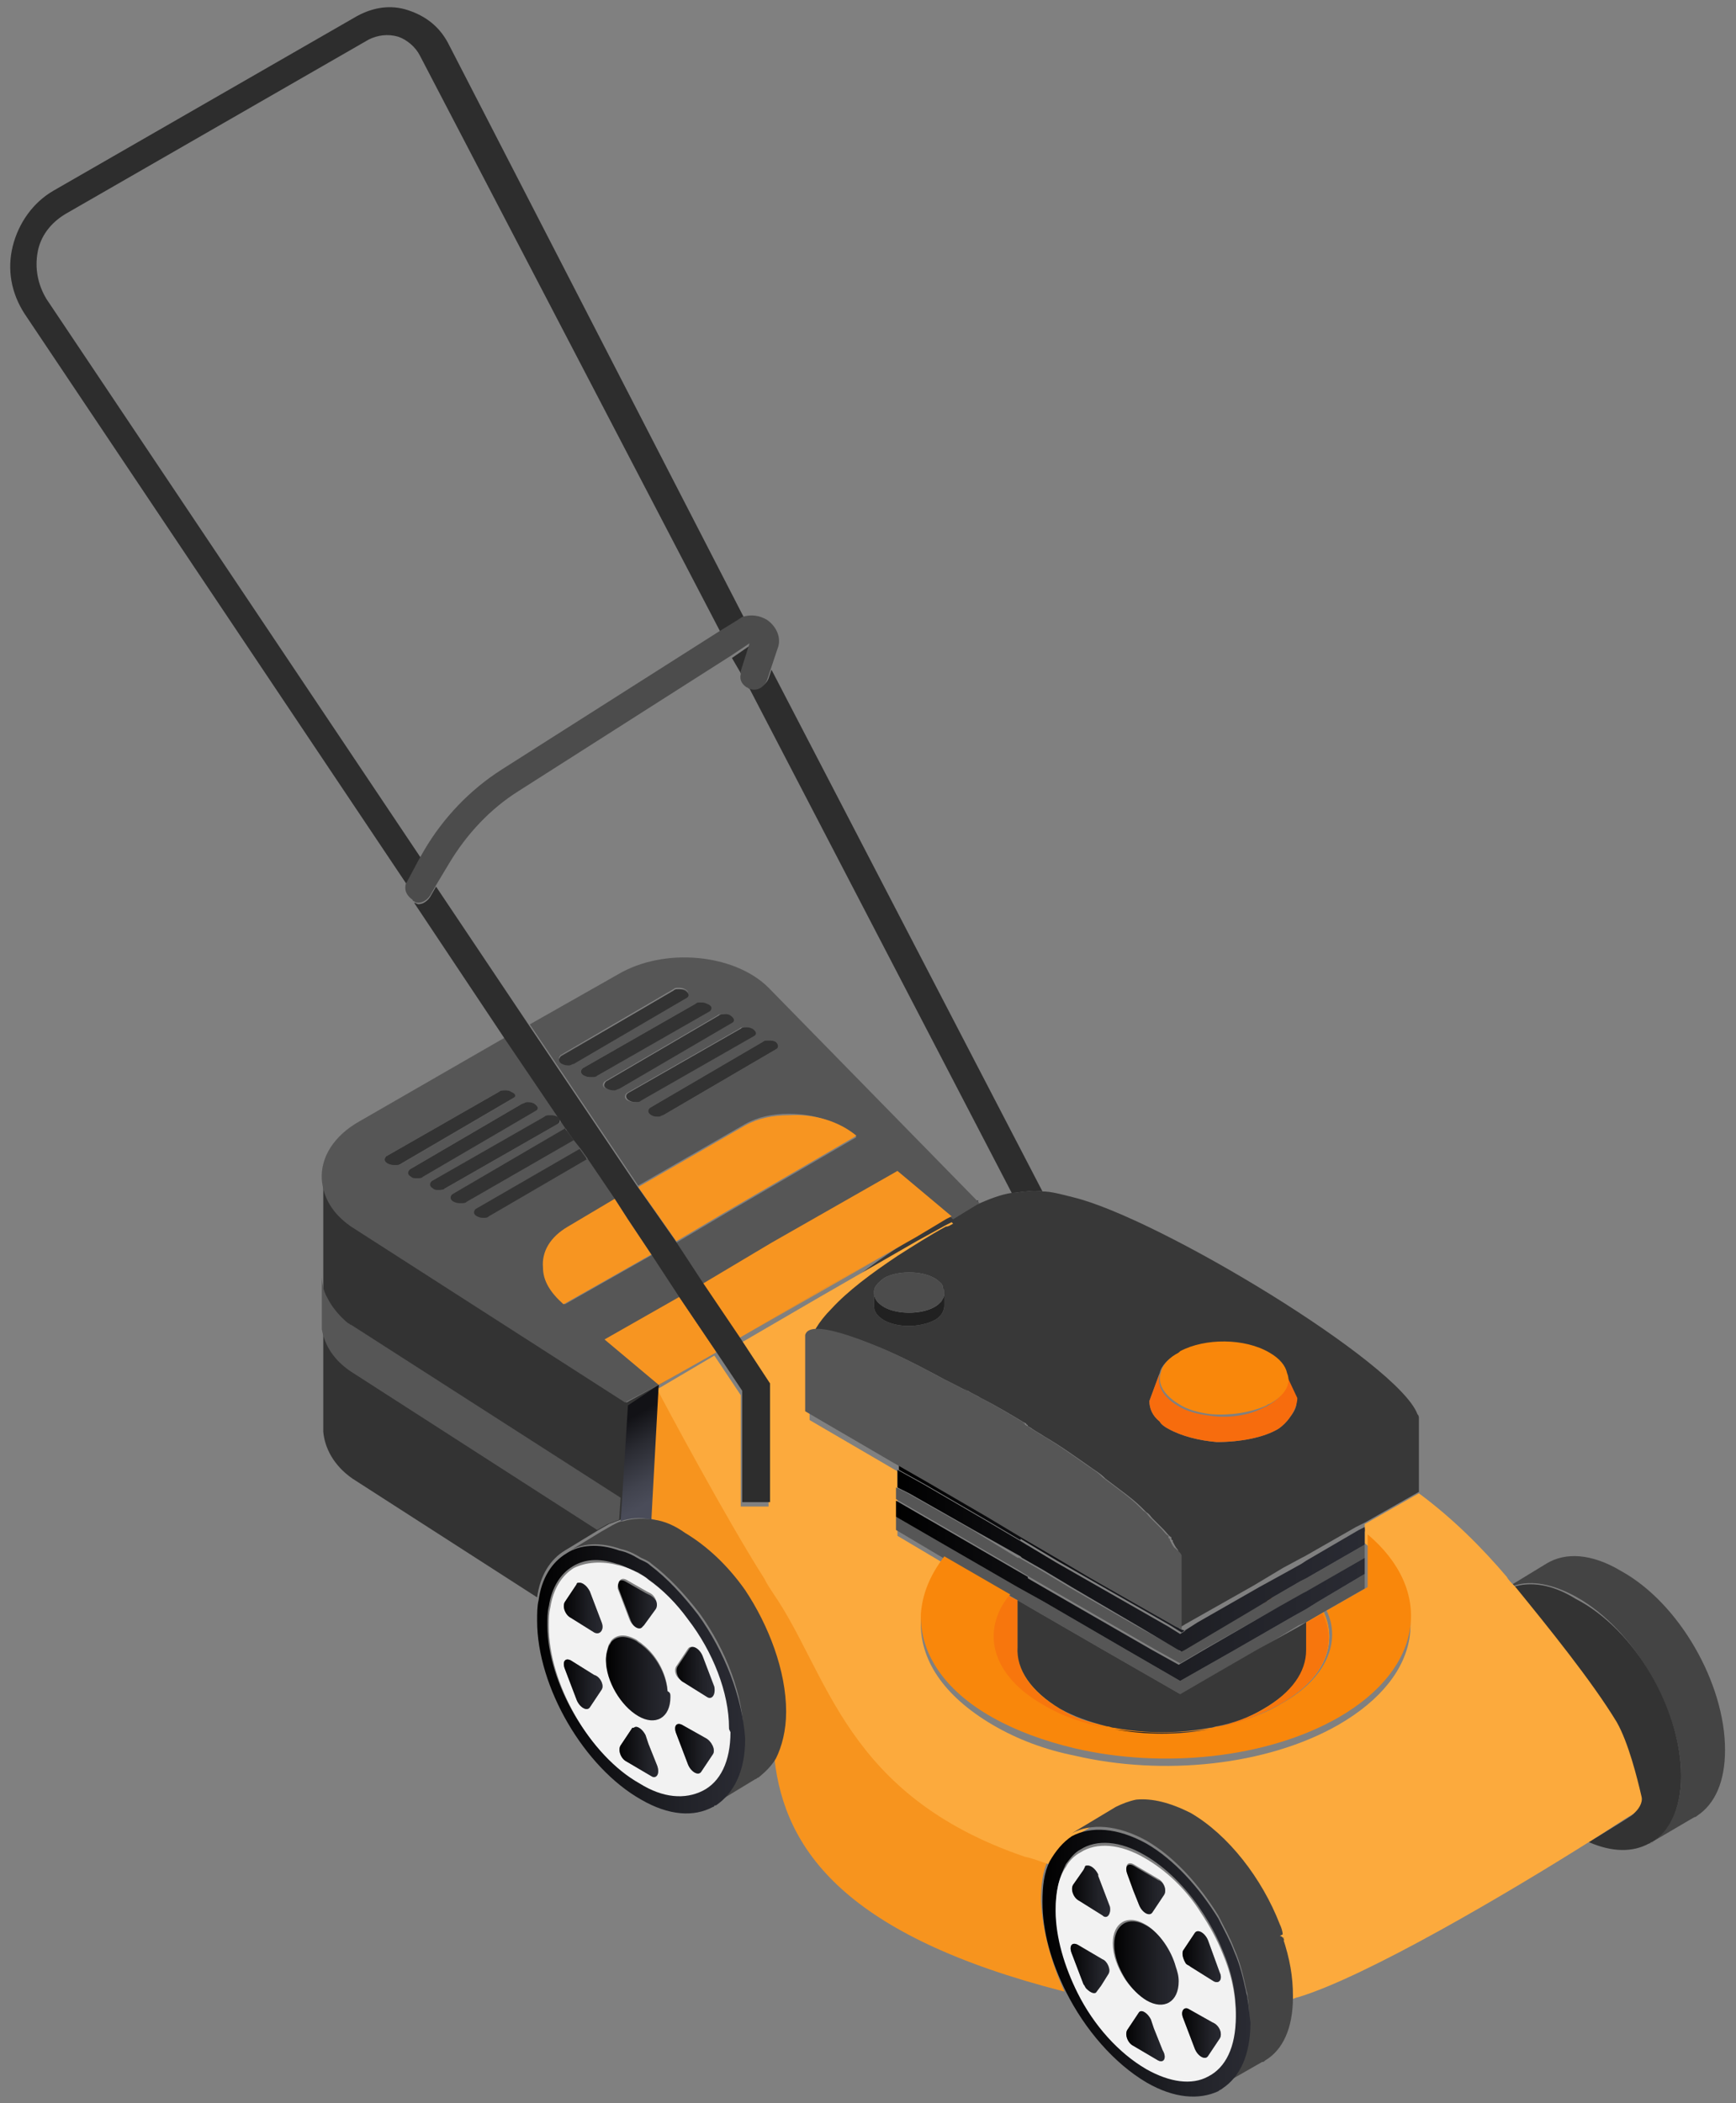 <svg xmlns="http://www.w3.org/2000/svg" width="128" height="155" viewBox="0 0 128 155">
  <rect x="0" y="0" width="128" height="155" fill="#808080" stroke="none"/>
  <defs>
    <linearGradient id="lawnmower-a" x1="49.086%" x2="55.059%" y1="51.005%" y2="57.115%">
      <stop offset="0%" stop-color="#121216"/>
      <stop offset="34.6%" stop-color="#2A2B32"/>
      <stop offset="76.02%" stop-color="#41434E"/>
      <stop offset="100%" stop-color="#4A4C59"/>
    </linearGradient>
    <linearGradient id="lawnmower-b" x1="2.826%" x2="99.871%" y1="47.776%" y2="47.776%">
      <stop offset="0%"/>
      <stop offset="19.27%" stop-color="#0A0A0C"/>
      <stop offset="70.4%" stop-color="#212228"/>
      <stop offset="100%" stop-color="#2A2B33"/>
    </linearGradient>
    <linearGradient id="lawnmower-c" x1="-.607%" x2="99.99%" y1="50.28%" y2="50.28%">
      <stop offset="0%"/>
      <stop offset="19.27%" stop-color="#0A0A0C"/>
      <stop offset="70.4%" stop-color="#212228"/>
      <stop offset="100%" stop-color="#2A2B33"/>
    </linearGradient>
    <linearGradient id="lawnmower-d" x1=".022%" x2="99.99%" y1="49.65%" y2="49.65%">
      <stop offset="0%"/>
      <stop offset="19.27%" stop-color="#0A0A0C"/>
      <stop offset="70.4%" stop-color="#212228"/>
      <stop offset="100%" stop-color="#2A2B33"/>
    </linearGradient>
    <linearGradient id="lawnmower-e" x1="-.161%" x2="99.345%" y1="49.579%" y2="49.579%">
      <stop offset="0%"/>
      <stop offset="19.27%" stop-color="#0A0A0C"/>
      <stop offset="70.4%" stop-color="#212228"/>
      <stop offset="100%" stop-color="#2A2B33"/>
    </linearGradient>
    <linearGradient id="lawnmower-f" x1="-1.432%" x2="99.02%" y1="48.843%" y2="48.843%">
      <stop offset="0%"/>
      <stop offset="19.27%" stop-color="#0A0A0C"/>
      <stop offset="70.4%" stop-color="#212228"/>
      <stop offset="100%" stop-color="#2A2B33"/>
    </linearGradient>
    <linearGradient id="lawnmower-g" x1="-.257%" x2="99.806%" y1="47.409%" y2="47.409%">
      <stop offset="0%"/>
      <stop offset="19.27%" stop-color="#0A0A0C"/>
      <stop offset="70.4%" stop-color="#212228"/>
      <stop offset="100%" stop-color="#2A2B33"/>
    </linearGradient>
    <linearGradient id="lawnmower-h" x1="-4.27%" x2="97.509%" y1="51.662%" y2="51.662%">
      <stop offset="0%"/>
      <stop offset="19.27%" stop-color="#0A0A0C"/>
      <stop offset="70.4%" stop-color="#212228"/>
      <stop offset="100%" stop-color="#2A2B33"/>
    </linearGradient>
    <linearGradient id="lawnmower-i" x1="-.414%" x2="99.627%" y1="48.215%" y2="48.215%">
      <stop offset="0%"/>
      <stop offset="19.27%" stop-color="#0A0A0C"/>
      <stop offset="70.4%" stop-color="#212228"/>
      <stop offset="100%" stop-color="#2A2B33"/>
    </linearGradient>
    <linearGradient id="lawnmower-j" x1="-.261%" x2="101.1%" y1="49.509%" y2="49.509%">
      <stop offset="0%"/>
      <stop offset="19.27%" stop-color="#0A0A0C"/>
      <stop offset="70.4%" stop-color="#212228"/>
      <stop offset="100%" stop-color="#2A2B33"/>
    </linearGradient>
    <linearGradient id="lawnmower-k" x1="-.183%" x2="99.881%" y1="47.983%" y2="47.983%">
      <stop offset="0%"/>
      <stop offset="19.27%" stop-color="#0A0A0C"/>
      <stop offset="70.4%" stop-color="#212228"/>
      <stop offset="100%" stop-color="#2A2B33"/>
    </linearGradient>
    <linearGradient id="lawnmower-l" x1="-1.107%" x2="99.81%" y1="49.673%" y2="49.673%">
      <stop offset="0%"/>
      <stop offset="19.27%" stop-color="#0A0A0C"/>
      <stop offset="70.4%" stop-color="#212228"/>
      <stop offset="100%" stop-color="#2A2B33"/>
    </linearGradient>
    <linearGradient id="lawnmower-m" x1=".105%" x2="140.555%" y1="48.32%" y2="48.32%">
      <stop offset="0%" stop-color="#121216"/>
      <stop offset="34.6%" stop-color="#2A2B32"/>
      <stop offset="76.02%" stop-color="#41434E"/>
      <stop offset="100%" stop-color="#4A4C59"/>
    </linearGradient>
    <linearGradient id="lawnmower-n" x1="-.582%" x2="142.726%" y1="49.755%" y2="49.755%">
      <stop offset="0%" stop-color="#121216"/>
      <stop offset="34.6%" stop-color="#2A2B32"/>
      <stop offset="76.02%" stop-color="#41434E"/>
      <stop offset="100%" stop-color="#4A4C59"/>
    </linearGradient>
    <linearGradient id="lawnmower-o" x1="18.7%" x2="109.17%" y1="49.19%" y2="49.19%">
      <stop offset="0%" stop-color="#121216"/>
      <stop offset="34.6%" stop-color="#2A2B32"/>
      <stop offset="76.02%" stop-color="#41434E"/>
      <stop offset="100%" stop-color="#4A4C59"/>
    </linearGradient>
    <linearGradient id="lawnmower-p" x1="51.7%" x2="53.09%" y1="53.94%" y2="53.94%">
      <stop offset="0%" stop-color="#121216"/>
      <stop offset="34.6%" stop-color="#2A2B32"/>
      <stop offset="76.02%" stop-color="#41434E"/>
      <stop offset="100%" stop-color="#4A4C59"/>
    </linearGradient>
    <linearGradient id="lawnmower-q" x1="51.12%" x2="53.98%" y1="51.6%" y2="56.55%">
      <stop offset="0%" stop-color="#121216"/>
      <stop offset="34.6%" stop-color="#2A2B32"/>
      <stop offset="76.02%" stop-color="#41434E"/>
      <stop offset="100%" stop-color="#4A4C59"/>
    </linearGradient>
    <linearGradient id="lawnmower-r" x1="26.544%" x2="74.518%" y1="26.273%" y2="74.381%">
      <stop offset="0%" stop-color="#121216"/>
      <stop offset="34.6%" stop-color="#2A2B32"/>
      <stop offset="76.02%" stop-color="#41434E"/>
      <stop offset="100%" stop-color="#4A4C59"/>
    </linearGradient>
    <linearGradient id="lawnmower-s" x1="-.292%" x2="99.99%" y1="49.853%" y2="49.853%">
      <stop offset="0%"/>
      <stop offset="19.27%" stop-color="#0A0A0C"/>
      <stop offset="70.4%" stop-color="#212228"/>
      <stop offset="100%" stop-color="#2A2B33"/>
    </linearGradient>
    <linearGradient id="lawnmower-t" x1="49.12%" x2="50.89%" y1="47.43%" y2="50.5%">
      <stop offset="0%" stop-color="#121216"/>
      <stop offset="34.6%" stop-color="#2A2B32"/>
      <stop offset="76.02%" stop-color="#41434E"/>
      <stop offset="100%" stop-color="#4A4C59"/>
    </linearGradient>
    <linearGradient id="lawnmower-u" x1="49.12%" x2="50.89%" y1="47.43%" y2="50.5%">
      <stop offset="0%"/>
      <stop offset="19.27%" stop-color="#0A0A0C"/>
      <stop offset="70.4%" stop-color="#212228"/>
      <stop offset="100%" stop-color="#2A2B33"/>
    </linearGradient>
    <linearGradient id="lawnmower-v" x1="45.298%" x2="56.24%" y1="21.235%" y2="89.029%">
      <stop offset="0%" stop-color="#121216"/>
      <stop offset="34.6%" stop-color="#2A2B32"/>
      <stop offset="76.02%" stop-color="#41434E"/>
      <stop offset="100%" stop-color="#4A4C59"/>
    </linearGradient>
    <linearGradient id="lawnmower-w" x1="-1.007%" x2="98.568%" y1="49.362%" y2="49.362%">
      <stop offset="0%"/>
      <stop offset="19.27%" stop-color="#0A0A0C"/>
      <stop offset="70.4%" stop-color="#212228"/>
      <stop offset="100%" stop-color="#2A2B33"/>
    </linearGradient>
    <linearGradient id="lawnmower-x" x1=".384%" x2="100.836%" y1="49.095%" y2="49.095%">
      <stop offset="0%"/>
      <stop offset="19.27%" stop-color="#0A0A0C"/>
      <stop offset="70.4%" stop-color="#212228"/>
      <stop offset="100%" stop-color="#2A2B33"/>
    </linearGradient>
    <linearGradient id="lawnmower-y" x1="-.804%" x2="99.078%" y1="49.708%" y2="49.708%">
      <stop offset="0%"/>
      <stop offset="19.27%" stop-color="#0A0A0C"/>
      <stop offset="70.4%" stop-color="#212228"/>
      <stop offset="100%" stop-color="#2A2B33"/>
    </linearGradient>
    <linearGradient id="lawnmower-z" x1="-.804%" x2="99.078%" y1="48.373%" y2="48.373%">
      <stop offset="0%"/>
      <stop offset="19.27%" stop-color="#0A0A0C"/>
      <stop offset="70.4%" stop-color="#212228"/>
      <stop offset="100%" stop-color="#2A2B33"/>
    </linearGradient>
    <linearGradient id="lawnmower-A" x1="-.853%" x2="99.786%" y1="49.742%" y2="49.742%">
      <stop offset="0%"/>
      <stop offset="19.27%" stop-color="#0A0A0C"/>
      <stop offset="70.4%" stop-color="#212228"/>
      <stop offset="100%" stop-color="#2A2B33"/>
    </linearGradient>
    <linearGradient id="lawnmower-B" x1="-.259%" x2="99.774%" y1="48.335%" y2="48.335%">
      <stop offset="0%"/>
      <stop offset="19.27%" stop-color="#0A0A0C"/>
      <stop offset="70.4%" stop-color="#212228"/>
      <stop offset="100%" stop-color="#2A2B33"/>
    </linearGradient>
    <linearGradient id="lawnmower-C" x1="-4.112%" x2="97.617%" y1="49.914%" y2="49.914%">
      <stop offset="0%"/>
      <stop offset="19.27%" stop-color="#0A0A0C"/>
      <stop offset="70.4%" stop-color="#212228"/>
      <stop offset="100%" stop-color="#2A2B33"/>
    </linearGradient>
  </defs>
  <g fill="none" transform="translate(.4)">
    <path fill="url(#lawnmower-a)" d="M71.712,88.452 L71.712,88.776 C71.064,88.992 70.524,89.316 69.876,89.64 C69.66,89.748 69.552,89.856 69.336,89.856 L69.336,89.748 L69.768,89.532 L71.712,88.452 L71.712,88.452 Z"/>
    <polygon fill="#333" points="52.38 99.576 48.168 102.06 44.172 98.712 49.68 95.58"/>
    <path fill="#333" d="M48.168,102.06 L47.628,111.888 C46.764,111.672 46.008,111.78 45.36,111.996 C45.036,112.104 44.82,112.212 44.496,112.32 L43.74,112.752 L41.256,114.264 C40.176,114.912 39.42,116.1 39.204,117.72 L25.596,108.972 C24.192,108 23.544,106.704 23.436,105.516 L23.436,86.94 C23.544,88.236 24.192,89.424 25.596,90.396 L45.792,103.356 L48.168,102.06 L48.168,102.06 Z"/>
    <path fill="#444" d="M121.284,135.864 C121.392,135.864 121.392,135.756 121.5,135.756 L121.284,135.864 Z M126.792,128.952 C126.792,131.328 126.036,132.948 124.74,133.812 C124.632,133.92 124.524,133.92 124.524,133.92 L121.392,135.756 C122.688,134.892 123.552,133.272 123.552,130.896 C123.552,126.036 120.096,120.096 115.884,117.72 C114.156,116.748 112.536,116.424 111.24,116.856 L111.132,116.748 L113.616,115.236 C115.02,114.372 116.964,114.48 119.124,115.776 C123.444,118.152 126.792,124.092 126.792,128.952 L126.792,128.952 Z"/>
    <path fill="#333" d="M123.552,130.896 C123.552,133.272 122.688,135 121.392,135.756 C121.284,135.756 121.284,135.864 121.176,135.864 C119.988,136.512 118.476,136.512 116.748,135.756 C118.152,134.892 119.232,134.244 119.88,133.812 C120.312,133.488 120.528,132.948 120.42,132.408 C120.096,131.004 119.448,128.412 118.584,126.9 C116.748,123.876 113.508,119.772 111.132,116.964 C112.428,116.532 114.048,116.748 115.776,117.828 C120.204,120.096 123.552,126.036 123.552,130.896 L123.552,130.896 Z"/>
    <path fill="#383838" d="M104.112,104.22 C102.708,100.44 84.996,89.748 78.732,88.236 C77.868,88.02 77.112,87.804 76.464,87.804 C75.816,87.696 75.276,87.804 75.276,87.804 C74.952,87.804 74.628,87.912 74.196,87.912 C73.44,88.02 72.576,88.344 71.604,88.776 C70.956,88.992 70.416,89.316 69.768,89.64 C69.552,89.748 69.444,89.856 69.228,89.856 C68.04,90.504 66.852,91.26 65.664,92.016 C63.72,93.312 61.992,94.608 60.804,95.904 C59.832,96.876 59.292,97.848 59.184,98.496 C59.4,97.632 61.344,98.064 64.044,99.144 C65.448,99.684 66.96,100.44 68.58,101.304 C69.336,101.736 70.092,102.06 70.848,102.492 L70.956,102.492 C71.28,102.708 71.604,102.816 71.928,103.032 C73.008,103.572 74.088,104.22 75.168,104.868 C75.168,104.868 75.276,104.868 75.276,104.976 C75.276,104.976 75.384,104.976 75.384,105.084 C75.492,105.192 75.6,105.192 75.708,105.3 C76.032,105.516 76.248,105.624 76.572,105.84 C77.868,106.596 79.056,107.46 80.136,108.216 C80.46,108.432 80.784,108.648 81,108.864 L81.108,108.972 C82.08,109.728 83.052,110.376 83.808,111.132 L84.132,111.456 C84.348,111.564 84.456,111.78 84.564,111.888 L85.428,112.752 C85.644,112.968 85.752,113.184 85.968,113.292 L85.968,113.4 C85.968,113.4 85.968,113.508 86.076,113.508 L86.076,113.616 C86.184,113.832 86.292,114.048 86.4,114.156 C86.508,114.264 86.508,114.48 86.508,114.588 L86.508,119.988 L87.048,119.664 L92.016,116.856 L94.176,115.56 L95.58,114.804 L95.796,114.696 L99.576,112.536 L100.224,112.212 L104.22,109.944 L104.22,104.544 C104.22,104.436 104.22,104.328 104.112,104.22 L104.112,104.22 Z M69.228,95.364 L69.228,96.228 C69.228,96.444 69.12,96.768 68.904,96.984 C68.796,97.092 68.688,97.2 68.472,97.308 C67.392,97.848 65.772,97.848 64.8,97.308 C64.26,96.984 64.044,96.66 64.044,96.228 L64.044,95.148 C64.044,94.824 64.368,94.5 64.8,94.176 C65.772,93.636 67.5,93.636 68.472,94.176 C68.688,94.284 68.904,94.5 69.012,94.608 C69.12,94.716 69.12,94.824 69.12,94.932 C69.228,95.04 69.228,95.256 69.228,95.364 L69.228,95.364 Z M94.716,104.436 C94.5,104.76 94.176,105.084 93.852,105.3 C92.772,105.948 91.044,106.272 89.316,106.272 C88.02,106.164 86.724,105.84 85.752,105.3 C85.536,105.192 85.212,104.976 85.104,104.76 C84.564,104.328 84.348,103.788 84.348,103.248 L85.104,101.196 C85.212,100.656 85.752,100.116 86.4,99.792 L86.508,99.684 C88.344,98.712 91.26,98.712 93.096,99.792 C93.852,100.224 94.284,100.764 94.392,101.304 L95.148,103.248 C95.256,103.464 95.148,103.896 94.716,104.436 L94.716,104.436 Z"/>
    <path fill="#F7941E" d="M78.084,146.772 C61.992,142.668 57.456,136.404 56.7,129.6 C57.24,128.736 57.456,127.548 57.456,126.144 C57.456,123.12 56.16,119.772 54.216,117.072 C53.028,115.344 51.408,113.832 49.788,112.86 C49.032,112.428 48.168,112.104 47.52,111.888 L48.06,102.06 C48.492,102.924 53.244,111.78 55.944,115.992 C56.16,116.424 56.484,116.748 56.592,117.072 C60.696,123.012 61.884,131.976 75.168,136.512 C75.6,136.728 76.248,136.836 76.896,137.052 C76.464,137.916 76.356,138.888 76.356,140.076 C76.464,142.344 77.112,144.612 78.084,146.772 L78.084,146.772 Z"/>
    <path fill="url(#lawnmower-b)" d="M48.06,118.692 L47.196,119.88 L47.088,119.988 C46.872,120.312 46.332,119.988 46.116,119.448 L45.252,117.18 C45.036,116.64 45.252,116.316 45.684,116.532 L47.196,117.396 L47.412,117.504 C47.952,117.72 48.276,118.368 48.06,118.692 L48.06,118.692 Z"/>
    <path fill="#FCAA3D" d="M119.988,133.704 C119.232,134.136 118.152,134.892 116.748,135.756 C110.916,139.428 100.332,145.692 95.256,147.204 C95.148,147.204 95.04,147.312 94.824,147.312 L94.824,147.204 C94.824,145.908 94.608,144.504 94.068,143.1 L94.068,142.992 C93.96,142.776 93.96,142.452 93.852,142.236 C92.556,138.78 90.072,135.648 87.264,134.028 C85.86,133.164 84.456,132.84 83.268,133.056 C82.728,133.164 82.188,133.272 81.756,133.596 L78.516,135.54 C77.868,135.972 77.328,136.62 76.896,137.376 C76.248,137.16 75.708,136.944 75.168,136.836 C61.884,132.3 60.696,123.336 56.592,117.396 C56.376,117.072 56.16,116.748 55.944,116.316 C53.244,112.104 48.492,103.248 48.06,102.384 L52.272,99.9 L54.216,102.816 L54.216,111.024 L56.268,111.024 L56.268,102.276 L54.108,99.036 L60.048,95.58 L67.176,91.476 L69.336,90.288 L69.768,90.072 L69.876,90.18 C69.66,90.288 69.552,90.396 69.336,90.396 C68.148,91.044 66.96,91.8 65.772,92.556 C63.828,93.852 62.1,95.148 60.912,96.444 C59.94,97.416 59.4,98.388 59.292,99.036 L59.292,104.652 L65.772,108.432 L65.772,113.184 L69.228,115.236 C68.148,116.532 67.608,117.936 67.5,119.448 C67.392,122.256 69.12,124.956 72.792,127.116 C74.628,128.196 76.68,128.952 78.84,129.384 C85.32,130.896 92.988,130.14 98.28,127.116 C104.652,123.444 105.3,117.828 100.224,113.724 L100.224,112.32 L104.22,110.052 C106.704,111.888 108.864,114.048 110.7,116.208 C110.808,116.424 111.024,116.64 111.24,116.856 L111.348,116.964 C113.724,119.88 116.964,123.876 118.8,126.9 C119.664,128.412 120.312,131.004 120.636,132.408 C120.744,132.84 120.42,133.38 119.988,133.704 L119.988,133.704 Z"/>
    <path fill="#FCAA3D" d="M94.284,142.992 C94.284,142.992 94.176,142.992 94.068,142.884 L94.284,142.776 C94.176,142.884 94.284,142.884 94.284,142.992 Z M81.756,127.44 C84.024,127.872 86.508,127.872 88.776,127.44 C86.508,127.764 84.024,127.764 81.756,127.44 Z M80.136,116.316 L86.4,119.88 L80.136,116.316 Z M93.42,117.72 C93.204,117.828 92.988,118.044 92.772,118.152 L93.42,117.72 Z M97.2,118.8 L95.904,119.556 L95.904,121.608 C95.904,123.228 94.824,124.74 92.772,125.928 C91.692,126.576 90.504,127.008 89.316,127.224 C91.044,126.9 92.664,126.36 94.068,125.496 C97.2,123.768 98.28,121.176 97.2,118.8 L97.2,118.8 Z M77.76,125.928 C75.6,124.632 74.52,123.012 74.628,121.392 L74.628,117.936 L73.98,117.612 C71.82,120.204 72.684,123.444 76.464,125.604 C77.868,126.36 79.488,127.008 81.216,127.332 C80.028,127.008 78.732,126.576 77.76,125.928 L77.76,125.928 Z"/>
    <polygon fill="url(#lawnmower-c)" points="100.224 112.32 100.224 112.536 99.792 112.752 95.904 115.02 95.58 115.236 94.608 115.776 92.448 116.964 87.912 119.556 86.724 120.312 85.86 119.772 79.812 116.316 77.544 115.02 74.844 113.4 74.844 113.508 72.468 112.104 67.824 109.404 65.88 108.324 65.88 108 68.148 109.296 72.792 111.996 74.952 113.292 75.492 113.616 78.084 115.128 80.46 116.532 86.724 120.096 87.048 120.204 87.156 120.312 87.696 119.988 92.664 117.18 94.824 115.884 96.228 115.128 96.444 115.02 100.224 112.86 100.224 112.32"/>
    <polygon fill="#565656" points="100.224 113.832 100.224 114.804 96.12 117.18 95.904 117.288 94.176 118.26 88.452 121.5 86.616 122.58 84.672 121.5 81.108 119.448 77.544 117.396 75.492 116.208 74.628 115.668 70.524 113.292 65.664 110.484 65.664 109.62 66.528 110.052 71.28 112.752 74.628 114.804 74.736 114.804 76.248 115.668 78.408 116.964 83.484 119.88 86.4 121.5 86.616 121.716 86.832 121.5 92.772 118.152 93.42 117.72 95.472 116.532 95.904 116.316"/>
    <path fill="#565656" d="M86.724,114.696 L86.724,120.096 L86.616,119.988 L86.292,119.88 L80.028,116.316 L77.652,114.912 L75.06,113.4 L74.52,113.076 L72.36,111.78 L67.716,109.08 L65.448,107.784 L58.968,104.004 L58.968,98.604 L58.968,98.496 L58.968,98.388 C59.184,97.524 61.128,97.956 63.828,99.036 C65.232,99.576 66.744,100.332 68.364,101.196 C69.12,101.628 69.876,101.952 70.632,102.384 L70.74,102.384 C71.064,102.6 71.388,102.708 71.712,102.924 C72.792,103.464 73.872,104.112 74.952,104.76 C74.952,104.76 75.06,104.76 75.06,104.868 C75.06,104.868 75.168,104.868 75.168,104.976 C75.276,105.084 75.384,105.084 75.492,105.192 C75.816,105.408 76.032,105.516 76.356,105.732 C77.652,106.488 78.84,107.352 79.92,108.108 C80.244,108.324 80.568,108.54 80.784,108.756 L80.892,108.864 C81.864,109.62 82.836,110.268 83.592,111.024 L83.916,111.348 C84.132,111.456 84.24,111.672 84.348,111.78 L85.212,112.644 C85.428,112.86 85.536,113.076 85.752,113.184 L85.752,113.292 C85.752,113.292 85.752,113.4 85.86,113.4 L85.86,113.508 C85.968,113.724 86.076,113.94 86.184,114.048 C86.724,114.48 86.724,114.588 86.724,114.696 L86.724,114.696 Z"/>
    <path fill="#F9870B" d="M81.756,127.44 C84.024,127.872 86.508,127.872 88.776,127.44 C86.508,127.764 84.024,127.764 81.756,127.44 Z M93.42,117.72 C93.204,117.828 92.988,118.044 92.772,118.152 L93.42,117.72 Z M97.2,118.8 L95.904,119.556 L95.904,121.608 C95.904,123.228 94.824,124.74 92.772,125.928 C91.692,126.576 90.504,127.008 89.316,127.224 C91.044,126.9 92.664,126.36 94.068,125.496 C97.2,123.768 98.28,121.176 97.2,118.8 L97.2,118.8 Z M77.76,125.928 C75.6,124.632 74.52,123.012 74.628,121.392 L74.628,117.936 L73.98,117.612 C71.82,120.204 72.684,123.444 76.464,125.604 C77.868,126.36 79.488,127.008 81.216,127.332 C80.028,127.008 78.732,126.576 77.76,125.928 L77.76,125.928 Z M80.136,116.316 L86.4,119.88 L80.136,116.316 Z"/>
    <polygon fill="#565656" points="100.224 115.992 100.224 117.072 97.2 118.8 95.904 119.556 95.364 119.772 92.34 121.608 86.616 124.848 80.784 121.5 75.924 118.692 74.628 117.936 74.088 117.612 69.12 114.804 65.664 112.752 65.664 111.78 69.768 114.156 74.628 116.964 76.572 118.044 82.512 121.5 86.616 123.876 90.612 121.608 94.932 119.124 95.904 118.584 96.768 118.044"/>
    <polygon fill="url(#lawnmower-d)" points="100.224 114.804 100.224 115.992 96.768 118.044 95.904 118.584 94.932 119.124 90.612 121.608 86.616 123.876 82.512 121.5 76.572 118.044 74.628 116.964 69.768 114.156 65.664 111.78 65.664 110.592 70.524 113.4 74.628 115.776 75.384 116.208 75.384 116.316 77.436 117.504 81 119.556 84.564 121.608 86.508 122.688 88.344 121.608 93.96 118.368 95.688 117.396 95.904 117.288 100.224 114.804"/>
    <path fill="#F9870B" d="M98.28,126.576 C92.988,129.6 85.32,130.356 78.84,128.844 C76.572,128.304 74.52,127.548 72.792,126.576 C69.12,124.524 67.392,121.716 67.5,118.908 C67.608,117.504 68.148,116.1 69.228,114.696 L74.088,117.504 C71.928,120.096 72.792,123.336 76.572,125.496 C77.976,126.252 79.596,126.9 81.324,127.224 C81.54,127.224 81.648,127.332 81.864,127.332 C84.132,127.764 86.616,127.764 88.884,127.332 C89.1,127.332 89.208,127.224 89.424,127.224 C91.152,126.9 92.772,126.36 94.176,125.496 C97.416,123.66 98.496,120.96 97.416,118.692 L100.44,116.964 L100.44,113.076 C105.3,117.18 104.652,122.904 98.28,126.576 L98.28,126.576 Z"/>
    <path fill="#F7760D" d="M86.292,119.88 L80.136,116.316 L86.292,119.88 Z M93.42,117.72 L92.772,118.152 C92.988,118.044 93.204,117.828 93.42,117.72 Z M81.216,127.332 C79.488,127.008 77.868,126.468 76.464,125.604 C72.684,123.444 71.928,120.204 73.98,117.612 L74.628,117.936 L74.628,121.392 C74.52,123.012 75.6,124.74 77.76,125.928 C78.732,126.576 80.028,127.008 81.216,127.332 L81.216,127.332 Z M93.96,125.604 C92.556,126.36 90.936,127.008 89.208,127.332 C90.504,127.008 91.692,126.576 92.664,126.036 C94.716,124.848 95.796,123.228 95.796,121.716 L95.796,119.664 L97.092,118.908 C98.28,121.176 97.2,123.768 93.96,125.604 L93.96,125.604 Z"/>
    <path fill="#444" d="M94.932,147.096 L94.932,147.204 C94.932,149.472 94.176,151.092 92.88,151.848 C92.772,151.956 92.772,151.956 92.664,151.956 L89.64,153.684 C90.936,152.82 91.692,151.2 91.692,148.824 C91.692,148.284 91.692,147.744 91.584,147.096 C91.584,146.88 91.476,146.664 91.476,146.556 C91.26,145.584 91.044,144.612 90.612,143.64 C90.288,142.776 89.856,142.02 89.424,141.156 C88.02,138.888 86.184,136.836 84.132,135.648 C81.972,134.46 80.028,134.352 78.624,135.108 L81.864,133.164 C82.296,132.948 82.836,132.732 83.376,132.624 C84.564,132.516 85.86,132.84 87.372,133.596 C90.18,135.216 92.664,138.456 93.96,141.804 C94.068,142.02 94.176,142.344 94.176,142.56 L93.96,142.668 C94.068,142.668 94.176,142.776 94.176,142.776 C94.716,144.396 94.932,145.692 94.932,147.096 L94.932,147.096 Z"/>
    <path fill="#444" d="M94.284,142.992 C94.284,142.992 94.176,142.992 94.068,142.884 L94.284,142.776 C94.176,142.884 94.284,142.884 94.284,142.992 Z"/>
    <path fill="url(#lawnmower-e)" d="M91.584,147.312 C91.584,147.096 91.476,146.88 91.476,146.772 C91.26,145.8 91.044,144.828 90.612,143.856 C90.288,142.992 89.856,142.236 89.424,141.372 C88.02,139.104 86.184,137.052 84.132,135.864 C81.972,134.676 80.028,134.568 78.624,135.324 C77.976,135.756 77.436,136.404 77.004,137.16 C76.572,138.024 76.464,138.996 76.464,140.184 C76.464,142.344 77.112,144.612 78.192,146.772 C79.596,149.58 81.756,152.064 84.132,153.468 C86.184,154.656 88.02,154.764 89.424,154.116 C89.532,154.008 89.64,154.008 89.748,153.9 C91.044,153.036 91.8,151.416 91.8,149.04 C91.692,148.392 91.692,147.852 91.584,147.312 L91.584,147.312 Z M88.668,152.82 C87.48,153.468 85.86,153.36 84.132,152.28 C82.08,151.092 80.352,149.04 79.056,146.664 C78.084,144.72 77.436,142.56 77.436,140.616 C77.436,139.32 77.76,138.24 78.192,137.376 C78.516,136.944 78.84,136.512 79.272,136.296 C80.46,135.54 82.188,135.648 84.024,136.728 C85.536,137.592 87.048,139.104 88.128,140.724 C88.776,141.696 89.316,142.668 89.748,143.748 C90.396,145.26 90.72,146.772 90.72,148.284 C90.72,150.66 89.964,152.172 88.668,152.82 L88.668,152.82 Z"/>
    <path fill="#F2F2F2" d="M89.748,143.964 C89.316,142.884 88.776,141.912 88.128,140.94 C87.048,139.212 85.536,137.808 84.024,136.944 C82.188,135.864 80.46,135.756 79.272,136.512 C78.84,136.728 78.408,137.16 78.192,137.592 C77.652,138.348 77.436,139.428 77.436,140.832 C77.436,142.776 78.084,144.936 79.056,146.88 C80.244,149.256 82.08,151.308 84.132,152.496 C85.86,153.468 87.48,153.684 88.668,153.036 C89.964,152.388 90.72,150.876 90.72,148.608 C90.72,146.988 90.396,145.476 89.748,143.964 L89.748,143.964 Z M83.16,137.376 L84.996,138.456 C85.428,138.672 85.644,139.32 85.428,139.644 L85.212,139.968 L84.564,140.94 C84.348,141.264 83.808,140.94 83.592,140.4 L83.16,139.32 L82.728,138.132 C82.512,137.484 82.728,137.16 83.16,137.376 L83.16,137.376 Z M81.324,145.476 L80.784,146.34 L80.46,146.772 C80.352,146.988 80.028,146.88 79.704,146.556 C79.596,146.448 79.596,146.34 79.488,146.232 L78.624,143.964 C78.408,143.424 78.624,143.1 79.056,143.316 L80.892,144.396 C81.216,144.504 81.54,145.152 81.324,145.476 L81.324,145.476 Z M80.892,141.156 L80.028,140.616 L79.164,140.076 C78.732,139.86 78.516,139.212 78.732,138.888 L79.488,137.808 L79.596,137.592 C79.596,137.484 79.704,137.484 79.812,137.484 C80.028,137.484 80.352,137.7 80.568,138.132 L80.568,138.24 L81.432,140.508 C81.54,141.048 81.216,141.48 80.892,141.156 L80.892,141.156 Z M84.996,151.848 L83.16,150.768 C82.728,150.552 82.512,149.904 82.728,149.58 L83.592,148.284 C83.808,148.068 84.24,148.392 84.456,148.824 L84.672,149.472 L85.32,151.092 C85.644,151.632 85.428,152.064 84.996,151.848 Z M84.024,147.312 C83.484,146.988 82.944,146.448 82.512,145.8 C81.972,144.936 81.648,144.072 81.648,143.208 C81.648,141.696 82.728,141.048 84.024,141.804 C84.996,142.344 85.86,143.64 86.184,144.828 C86.292,145.26 86.4,145.584 86.4,145.908 C86.508,147.528 85.428,148.068 84.024,147.312 L84.024,147.312 Z M89.532,150.228 L88.668,151.524 C88.452,151.848 87.912,151.524 87.696,150.984 L86.832,148.716 C86.616,148.176 86.94,147.852 87.264,148.068 L88.992,149.04 C89.532,149.256 89.748,149.904 89.532,150.228 L89.532,150.228 Z M89.1,146.016 L87.372,144.936 C87.264,144.828 87.156,144.828 87.048,144.72 C86.832,144.396 86.724,143.964 86.832,143.748 L87.696,142.452 C87.912,142.128 88.452,142.452 88.668,142.992 L89.1,144.18 L89.532,145.368 C89.748,145.8 89.532,146.232 89.1,146.016 L89.1,146.016 Z"/>
    <path fill="url(#lawnmower-f)" d="M86.508,146.016 C86.508,147.528 85.428,148.176 84.132,147.42 C83.592,147.096 83.052,146.556 82.62,145.908 C82.08,145.044 81.756,144.18 81.756,143.316 C81.756,141.804 82.836,141.156 84.132,141.912 C85.104,142.452 85.968,143.748 86.292,144.936 C86.4,145.26 86.508,145.584 86.508,146.016 L86.508,146.016 Z"/>
    <path fill="url(#lawnmower-g)" d="M85.428,139.644 L85.212,139.968 L84.564,140.94 C84.348,141.264 83.808,140.94 83.592,140.4 L83.16,139.32 L82.728,138.132 C82.512,137.592 82.728,137.268 83.16,137.484 L84.996,138.564 C85.428,138.672 85.644,139.32 85.428,139.644 L85.428,139.644 Z"/>
    <path fill="url(#lawnmower-h)" d="M80.892,141.156 L80.028,140.616 L79.164,140.076 C78.732,139.86 78.516,139.212 78.732,138.888 L79.488,137.808 L79.596,137.592 C79.596,137.484 79.704,137.484 79.812,137.484 C80.028,137.484 80.352,137.7 80.568,138.132 L80.568,138.24 L81.432,140.508 C81.54,141.048 81.216,141.48 80.892,141.156 L80.892,141.156 Z"/>
    <path fill="url(#lawnmower-i)" d="M81.324,145.476 L80.784,146.34 L80.46,146.772 C80.352,146.988 80.028,146.88 79.704,146.556 C79.596,146.448 79.596,146.34 79.488,146.232 L78.624,143.964 C78.408,143.424 78.624,143.1 79.056,143.316 L80.892,144.396 C81.216,144.504 81.54,145.152 81.324,145.476 L81.324,145.476 Z"/>
    <path fill="url(#lawnmower-j)" d="M84.996,151.848 L83.16,150.768 C82.728,150.552 82.512,149.904 82.728,149.58 L83.592,148.284 C83.808,148.068 84.24,148.392 84.456,148.824 L84.672,149.472 L85.32,151.092 C85.644,151.632 85.428,152.064 84.996,151.848 Z"/>
    <path fill="url(#lawnmower-k)" d="M89.532,150.228 L88.668,151.524 C88.452,151.848 87.912,151.524 87.696,150.984 L86.832,148.716 C86.616,148.176 86.94,147.852 87.264,148.068 L88.992,149.04 C89.532,149.256 89.748,149.904 89.532,150.228 L89.532,150.228 Z"/>
    <path fill="url(#lawnmower-l)" d="M89.1,146.016 L87.372,144.936 C87.264,144.828 87.156,144.828 87.048,144.72 C86.832,144.396 86.724,143.964 86.832,143.748 L87.696,142.452 C87.912,142.128 88.452,142.452 88.668,142.992 L89.1,144.18 L89.532,145.368 C89.748,145.8 89.532,146.232 89.1,146.016 L89.1,146.016 Z"/>
    <g transform="translate(73.44 112.32)">
      <path fill="#383838" d="M22.464,7.236 L22.464,9.288 C22.464,10.908 21.384,12.42 19.332,13.608 C18.252,14.256 17.064,14.688 15.876,14.904 C15.768,14.904 15.552,15.012 15.336,15.012 C13.068,15.444 10.584,15.444 8.316,15.012 C8.1,15.012 7.992,14.904 7.776,14.904 C6.48,14.58 5.292,14.148 4.32,13.608 C2.16,12.312 1.08,10.692 1.188,9.072 L1.188,5.616 L2.484,6.372 L7.344,9.18 L13.176,12.528 L18.792,9.288 L21.924,7.56 L22.464,7.236 Z"/>
      <path fill="url(#lawnmower-m)" d="M15.336,15.12 C13.068,15.552 10.584,15.552 8.316,15.12 C10.584,15.444 13.068,15.444 15.336,15.12 Z"/>
      <path fill="url(#lawnmower-n)" d="M12.852,7.56 L6.696,3.996 L12.852,7.56 Z"/>
      <path fill="url(#lawnmower-o)" d="M19.98,5.4 L19.332,5.832 C19.548,5.724 19.764,5.508 19.98,5.4 Z"/>
      <path fill="url(#lawnmower-n)" d="M12.852,7.56 L6.696,3.996 L12.852,7.56 Z"/>
      <path fill="url(#lawnmower-o)" d="M19.98,5.4 L19.332,5.832 C19.548,5.724 19.764,5.508 19.98,5.4 Z"/>
      <path fill="url(#lawnmower-p)"/>
      <path fill="url(#lawnmower-n)" d="M12.852,7.56 L6.696,3.996 L12.852,7.56 Z"/>
    </g>
    <g transform="translate(65.7 108)">
      <path fill="url(#lawnmower-q)"/>
      <path fill="url(#lawnmower-r)" d="M20.592,11.88 L14.436,8.316 L20.592,11.88 Z"/>
      <path fill="url(#lawnmower-s)" d="M34.524,4.644 L34.524,5.832 L30.204,8.316 L29.772,8.532 L27.72,9.72 C27.504,9.828 27.288,10.044 27.072,10.152 L21.24,13.608 L21.024,13.716 L20.808,13.608 L17.892,11.88 L12.924,8.964 L10.764,7.668 L9.252,6.804 L9.144,6.696 L5.688,4.752 L0.936,2.052 L0.072,1.62 L0.072,0.324 L2.016,1.404 L6.66,4.104 L9.036,5.508 L11.736,7.128 L14.004,8.424 L20.052,11.88 L20.916,12.42 L22.104,11.664 L26.64,9.072 L28.8,7.884 L29.772,7.344 L30.096,7.128 L33.984,4.86 L34.524,4.644 L34.524,4.644 Z"/>
      <g transform="translate(26.1 8.64)">
        <path fill="url(#lawnmower-t)" d="M1.62,1.08 L0.972,1.512 C1.188,1.404 1.404,1.188 1.62,1.08 Z"/>
        <path fill="url(#lawnmower-u)" d="M1.62,1.08 L0.972,1.512 C1.188,1.404 1.404,1.188 1.62,1.08 Z"/>
      </g>
    </g>
    <g transform="translate(22.68 70.2)">
      <path fill="#565656" d="M27.54,2.808 C27.432,2.7 27.216,2.7 27,2.7 C26.892,2.7 26.784,2.7 26.676,2.808 L18.36,7.56 C18.144,7.668 18.144,7.884 18.468,8.1 C18.576,8.208 18.792,8.208 19.008,8.208 C19.116,8.208 19.224,8.208 19.332,8.1 L27.648,3.24 C27.756,3.24 27.756,3.024 27.54,2.808 Z M29.16,3.78 C29.052,3.672 28.836,3.672 28.62,3.672 C28.512,3.672 28.296,3.672 28.296,3.78 L19.98,8.532 C19.764,8.64 19.764,8.856 20.088,9.072 C20.196,9.18 20.412,9.18 20.628,9.18 C20.736,9.18 20.952,9.18 21.06,9.072 L29.376,4.32 C29.484,4.104 29.376,3.888 29.16,3.78 Z M30.78,4.752 C30.672,4.644 30.456,4.644 30.348,4.644 C30.24,4.644 30.024,4.644 29.916,4.752 L21.6,9.612 C21.384,9.72 21.384,9.936 21.708,10.152 C21.816,10.26 22.032,10.26 22.248,10.26 C22.356,10.26 22.464,10.26 22.572,10.152 L30.888,5.292 C31.104,5.076 31.104,4.86 30.78,4.752 Z M32.4,5.616 C32.292,5.508 32.076,5.508 31.86,5.508 C31.752,5.508 31.644,5.508 31.536,5.616 L23.22,10.368 C23.004,10.476 23.004,10.692 23.328,10.908 C23.436,11.016 23.652,11.016 23.868,11.016 C23.976,11.016 24.192,11.016 24.192,10.908 L32.508,6.156 C32.724,6.048 32.724,5.832 32.4,5.616 Z M34.128,6.588 C34.02,6.48 33.804,6.48 33.588,6.48 C33.48,6.48 33.264,6.48 33.156,6.588 L24.84,11.448 C24.624,11.556 24.624,11.772 24.948,11.988 C25.056,12.096 25.272,12.096 25.488,12.096 C25.596,12.096 25.704,12.096 25.812,11.988 L34.128,7.128 C34.344,7.02 34.344,6.804 34.128,6.588 Z M37.368,24.948 L31.428,28.404 L44.496,20.844 L37.368,24.948 Z M29.7,29.376 L27,25.38 L21.492,28.512 L25.38,31.86 L29.7,29.376 Z M18.792,13.068 L10.476,17.928 C10.26,18.036 10.26,18.252 10.584,18.468 C10.692,18.576 10.908,18.576 11.124,18.576 C11.232,18.576 11.448,18.576 11.556,18.468 L19.44,13.932 L18.792,13.068 L18.792,13.068 Z M19.656,14.364 L11.988,18.792 C11.772,18.9 11.772,19.116 12.096,19.332 C12.204,19.44 12.42,19.44 12.636,19.44 C12.744,19.44 12.852,19.44 12.96,19.332 L20.196,15.12 L19.656,14.364 L19.656,14.364 Z M17.928,12.096 C17.82,11.988 17.604,11.988 17.388,11.988 C17.28,11.988 17.064,11.988 16.956,12.096 L8.64,16.848 C8.424,16.956 8.424,17.172 8.748,17.388 C8.856,17.496 9.072,17.496 9.18,17.496 C9.288,17.496 9.504,17.496 9.612,17.388 L17.928,12.636 C18.252,12.528 18.252,12.312 17.928,12.096 Z M16.308,11.232 C16.2,11.124 15.984,11.124 15.768,11.124 C15.66,11.124 15.552,11.124 15.444,11.232 L7.128,16.092 C6.912,16.2 6.912,16.416 7.236,16.632 C7.344,16.74 7.56,16.74 7.668,16.74 C7.776,16.74 7.992,16.74 8.1,16.632 L16.416,11.772 C16.632,11.556 16.632,11.34 16.308,11.232 Z M14.688,10.26 C14.58,10.152 14.364,10.152 14.256,10.152 C14.148,10.152 13.932,10.152 13.824,10.26 L5.508,15.012 C5.292,15.12 5.292,15.336 5.616,15.552 C5.724,15.66 5.94,15.66 6.156,15.66 C6.264,15.66 6.48,15.66 6.588,15.552 L14.904,10.692 C15.012,10.584 14.904,10.368 14.688,10.26 Z"/>
      <path fill="#565656" d="M33.588,2.592 C31.104,0.108 25.92,-0.432 22.464,1.62 L15.984,5.292 L23.976,17.172 L31.86,12.636 C32.832,12.096 33.912,11.88 35.1,11.88 C36.828,11.88 38.772,12.42 40.068,13.608 L30.24,19.332 L26.784,21.384 L28.836,24.516 L33.912,21.6 L43.2,16.308 L47.196,19.656 L49.14,18.468 L33.588,2.592 L33.588,2.592 Z M18.9,8.208 C18.684,8.208 18.576,8.208 18.36,8.1 C18.144,7.992 18.036,7.776 18.252,7.56 L26.568,2.7 C26.676,2.592 26.784,2.592 26.892,2.592 C27.108,2.592 27.216,2.592 27.432,2.7 C27.648,2.808 27.756,3.024 27.54,3.24 L19.224,8.1 C19.116,8.208 19.008,8.208 18.9,8.208 Z M20.52,9.18 C20.304,9.18 20.196,9.18 19.98,9.072 C19.764,8.964 19.656,8.748 19.872,8.532 L28.188,3.78 C28.296,3.672 28.404,3.672 28.512,3.672 C28.728,3.672 28.836,3.672 29.052,3.78 C29.268,3.888 29.376,4.104 29.16,4.32 L20.844,9.072 C20.844,9.18 20.628,9.18 20.52,9.18 Z M22.14,10.152 C21.924,10.152 21.816,10.152 21.6,10.044 C21.384,9.936 21.276,9.72 21.492,9.504 L29.808,4.644 C29.916,4.536 30.024,4.536 30.24,4.536 C30.348,4.536 30.564,4.536 30.672,4.644 C30.888,4.752 30.996,4.968 30.78,5.184 L22.464,10.044 C22.464,10.044 22.248,10.152 22.14,10.152 Z M23.76,11.016 C23.544,11.016 23.436,11.016 23.22,10.908 C23.004,10.8 22.896,10.584 23.112,10.368 L31.428,5.616 C31.536,5.508 31.644,5.508 31.752,5.508 C31.968,5.508 32.076,5.508 32.292,5.616 C32.508,5.724 32.616,5.94 32.4,6.156 L24.084,10.908 C24.084,11.016 23.976,11.016 23.76,11.016 Z M34.128,7.128 L25.812,11.988 C25.704,11.988 25.596,12.096 25.488,12.096 C25.272,12.096 25.164,12.096 24.948,11.988 C24.732,11.88 24.624,11.664 24.84,11.448 L33.156,6.588 C33.264,6.48 33.372,6.48 33.588,6.48 C33.804,6.48 33.912,6.48 34.128,6.588 C34.344,6.804 34.344,7.02 34.128,7.128 Z M25.488,31.86 L21.6,28.512 L27.108,25.38 L25.056,22.248 L18.576,25.92 C17.604,25.056 17.064,24.192 17.064,23.22 C16.956,22.032 17.604,20.952 18.9,20.196 L22.356,18.144 L20.304,15.12 L13.068,19.332 C12.96,19.44 12.852,19.44 12.744,19.44 C12.528,19.44 12.42,19.44 12.204,19.332 C11.988,19.224 11.88,19.008 12.096,18.792 L19.764,14.364 L19.332,13.824 L11.448,18.36 C11.34,18.468 11.232,18.468 11.016,18.468 C10.8,18.468 10.692,18.468 10.476,18.36 C10.26,18.252 10.152,18.036 10.368,17.82 L18.684,12.96 L14.148,6.264 L3.456,12.42 C1.512,13.5 0.54,15.12 0.648,16.74 C0.756,18.036 1.404,19.224 2.808,20.196 L23.004,33.156 L25.488,31.86 L25.488,31.86 Z M6.048,15.66 C5.832,15.66 5.724,15.66 5.508,15.552 C5.292,15.444 5.184,15.228 5.4,15.012 L13.716,10.26 C13.824,10.152 13.932,10.152 14.148,10.152 C14.256,10.152 14.472,10.152 14.58,10.26 C14.796,10.368 14.904,10.692 14.688,10.8 L6.372,15.66 L6.048,15.66 Z M7.668,16.632 C7.452,16.632 7.344,16.632 7.236,16.524 C7.02,16.416 6.912,16.2 7.128,15.984 L15.444,11.124 C15.552,11.124 15.66,11.016 15.768,11.016 C15.984,11.016 16.092,11.016 16.308,11.124 C16.524,11.232 16.632,11.448 16.416,11.664 L8.1,16.524 C7.992,16.524 7.776,16.632 7.668,16.632 Z M9.288,17.496 C9.072,17.496 8.964,17.496 8.856,17.388 C8.64,17.28 8.532,17.064 8.748,16.848 L17.064,12.096 C17.172,11.988 17.28,11.988 17.496,11.988 C17.712,11.988 17.82,11.988 18.036,12.096 C18.252,12.204 18.36,12.528 18.036,12.636 L9.72,17.388 C9.612,17.496 9.504,17.496 9.288,17.496 Z"/>
      <path fill="#F79521" d="M47.088,19.44 L46.656,19.656 L44.496,20.952 L37.368,24.948 L31.428,28.404 L28.728,24.408 L33.804,21.384 L43.092,16.092 L47.088,19.44 Z M29.7,29.484 L25.488,31.86 L21.492,28.512 L27,25.38 L29.7,29.376 L29.7,29.484 Z"/>
      <path fill="#F79521" d="M44.496,20.952 L31.428,28.404 L37.368,24.948 L44.496,20.952 Z M40.068,13.5 L30.24,19.224 L26.784,21.276 L25.272,19.116 L23.976,17.28 L31.86,12.744 C32.832,12.204 33.912,11.988 35.1,11.988 C36.936,11.88 38.772,12.42 40.068,13.5 L40.068,13.5 Z M24.948,22.248 L18.468,25.92 C17.496,25.056 16.956,24.192 16.956,23.22 C16.848,22.032 17.496,20.952 18.792,20.196 L22.248,18.144 L23.22,19.656 L24.948,22.248 L24.948,22.248 Z"/>
    </g>
    <path fill="url(#lawnmower-v)" d="M48.168,102.06 L47.628,111.996 C46.764,111.78 46.008,111.888 45.36,112.104 L45.468,110.484 L45.9,103.572 L48.168,102.06 L48.168,102.06 Z"/>
    <path fill="#565656" d="M45.36,110.376 L45.252,111.996 C44.928,112.104 44.712,112.212 44.388,112.32 L43.632,112.752 L25.488,101.088 C24.192,100.224 23.544,99.144 23.328,97.956 L23.328,93.96 C23.328,94.5 23.436,95.148 23.76,95.688 C24.084,96.336 24.624,96.984 25.272,97.524 C25.38,97.524 25.38,97.632 25.488,97.632 L45.36,110.376 Z"/>
    <g transform="translate(38.88 111.24)">
      <path fill="#444" d="M18.684,14.904 C18.684,16.308 18.36,17.496 17.928,18.36 C17.604,18.9 17.172,19.332 16.632,19.764 C16.524,19.764 16.524,19.872 16.416,19.872 L13.392,21.708 C14.688,20.844 15.552,19.224 15.552,16.848 L15.552,16.74 C15.552,13.716 14.256,10.368 12.312,7.668 C11.232,6.264 10.044,4.968 8.748,3.996 C8.532,3.78 8.208,3.672 7.992,3.564 C7.452,3.24 7.02,3.024 6.48,2.916 C4.968,2.376 3.564,2.484 2.592,3.132 L5.076,1.62 L5.832,1.188 C6.048,1.08 6.372,0.864 6.696,0.864 C7.344,0.648 8.208,0.648 8.964,0.756 C9.72,0.864 10.476,1.188 11.232,1.728 C12.852,2.7 14.364,4.104 15.66,5.94 C17.388,8.532 18.684,11.88 18.684,14.904 L18.684,14.904 Z M13.068,21.816 C13.068,21.816 13.176,21.816 13.176,21.708 L13.068,21.816 Z"/>
      <path fill="url(#lawnmower-w)" d="M12.204,7.776 C11.124,6.372 9.936,5.076 8.64,4.104 C8.424,3.888 8.1,3.78 7.884,3.672 C7.344,3.348 6.912,3.132 6.372,3.024 C4.86,2.484 3.456,2.592 2.484,3.24 C1.404,3.888 0.648,5.076 0.432,6.696 C0.324,7.128 0.324,7.668 0.324,8.208 C0.324,13.068 3.78,19.008 7.992,21.384 C10.044,22.572 11.88,22.68 13.284,21.924 C13.284,21.924 13.392,21.924 13.392,21.816 L13.5,21.816 C14.796,20.952 15.66,19.332 15.66,16.956 L15.66,16.848 C15.444,13.824 14.148,10.476 12.204,7.776 L12.204,7.776 Z M12.42,20.628 C11.232,21.276 9.612,21.168 7.776,20.088 C4.104,17.928 1.08,12.744 1.08,8.532 C1.08,7.992 1.08,7.56 1.188,7.128 C1.404,5.724 2.052,4.752 2.916,4.212 C3.78,3.672 4.86,3.564 6.156,3.996 C6.696,4.104 7.128,4.428 7.776,4.644 C7.992,4.752 8.208,4.968 8.424,5.076 C9.504,5.832 10.476,6.804 11.34,7.992 C13.068,10.368 14.256,13.392 14.364,15.984 L14.364,16.092 C14.472,18.468 13.716,19.98 12.42,20.628 L12.42,20.628 Z"/>
      <path fill="#F2F2F2" d="M14.472,16.092 C14.472,13.5 13.284,10.476 11.448,8.1 C10.584,6.912 9.612,5.94 8.532,5.184 C8.316,4.968 8.1,4.86 7.884,4.752 C7.344,4.428 6.804,4.212 6.264,4.104 C5.076,3.78 3.888,3.888 3.024,4.32 C2.16,4.86 1.512,5.832 1.296,7.236 C1.188,7.668 1.188,8.1 1.188,8.64 C1.188,12.852 4.212,18.144 7.884,20.196 C9.612,21.276 11.232,21.384 12.528,20.736 C13.824,20.088 14.58,18.576 14.58,16.416 C14.472,16.2 14.472,16.2 14.472,16.092 L14.472,16.092 Z M10.584,11.556 L11.448,10.26 C11.664,9.936 12.204,10.26 12.42,10.8 L13.284,13.068 C13.5,13.608 13.284,13.932 12.852,13.716 L11.124,12.636 C10.584,12.528 10.368,11.88 10.584,11.556 L10.584,11.556 Z M6.912,5.184 L8.424,6.048 L8.64,6.156 C9.072,6.372 9.288,7.02 9.072,7.344 L8.208,8.532 L8.1,8.64 C7.884,8.964 7.344,8.64 7.128,8.1 L6.264,5.832 C6.264,5.292 6.48,4.968 6.912,5.184 L6.912,5.184 Z M2.376,6.804 L3.24,5.508 C3.24,5.4 3.348,5.4 3.456,5.4 C3.672,5.4 3.996,5.616 4.212,6.048 L5.076,8.316 C5.292,8.856 4.968,9.18 4.644,8.964 L3.78,8.424 L2.916,7.884 C2.376,7.776 2.16,7.128 2.376,6.804 L2.376,6.804 Z M5.076,13.284 L4.212,14.58 C3.996,14.904 3.456,14.58 3.24,14.04 L2.376,11.772 C2.16,11.232 2.376,10.908 2.808,11.124 L4.536,12.204 C4.968,12.312 5.292,12.96 5.076,13.284 L5.076,13.284 Z M8.748,19.656 L6.912,18.576 C6.48,18.36 6.264,17.712 6.48,17.388 L7.344,16.092 L7.452,16.092 C7.668,15.876 8.1,16.2 8.316,16.632 L8.532,17.28 L9.18,18.9 C9.396,19.548 9.072,19.872 8.748,19.656 Z M7.776,15.12 C6.48,14.364 5.4,12.528 5.4,11.016 C5.4,10.584 5.508,10.26 5.616,9.936 C5.724,9.828 5.724,9.72 5.832,9.612 C6.264,9.18 6.912,9.18 7.668,9.612 C7.776,9.72 7.992,9.828 8.1,9.936 C9.072,10.692 9.828,11.988 9.936,13.284 L9.936,13.824 C10.152,15.336 9.072,15.984 7.776,15.12 L7.776,15.12 Z M13.284,18.036 L12.42,19.332 C12.204,19.656 11.664,19.332 11.448,18.792 L10.584,16.524 C10.368,15.984 10.584,15.66 11.016,15.876 L12.744,16.848 C13.176,17.064 13.5,17.712 13.284,18.036 L13.284,18.036 Z"/>
      <path fill="url(#lawnmower-x)" d="M10.152,13.824 C10.152,15.336 9.072,15.984 7.776,15.228 C6.48,14.472 5.4,12.636 5.4,11.124 C5.4,10.692 5.508,10.368 5.616,10.044 C5.724,9.936 5.724,9.828 5.832,9.72 C6.264,9.288 6.912,9.288 7.668,9.72 C7.776,9.828 7.992,9.936 8.1,10.044 C9.072,10.8 9.828,12.096 9.936,13.392 C10.152,13.5 10.152,13.608 10.152,13.824 L10.152,13.824 Z"/>
      <path fill="url(#lawnmower-y)" d="M4.536,9.072 L3.672,8.532 L2.808,7.992 C2.376,7.776 2.16,7.128 2.376,6.804 L3.24,5.508 C3.24,5.4 3.348,5.4 3.456,5.4 C3.672,5.4 3.996,5.616 4.212,6.048 L5.076,8.316 C5.292,8.856 4.968,9.288 4.536,9.072 L4.536,9.072 Z"/>
      <path fill="url(#lawnmower-z)" d="M5.076,13.284 L4.212,14.58 C3.996,14.904 3.456,14.58 3.24,14.04 L2.376,11.772 C2.16,11.232 2.376,10.908 2.808,11.124 L4.536,12.204 C4.968,12.312 5.292,12.96 5.076,13.284 L5.076,13.284 Z"/>
      <path fill="url(#lawnmower-A)" d="M8.748,19.656 L6.912,18.576 C6.48,18.36 6.264,17.712 6.48,17.388 L7.344,16.092 L7.452,16.092 C7.668,15.876 8.1,16.2 8.316,16.632 L8.532,17.28 L9.18,18.9 C9.396,19.548 9.072,19.872 8.748,19.656 Z"/>
      <path fill="url(#lawnmower-B)" d="M13.284,18.036 L12.42,19.332 C12.204,19.656 11.664,19.332 11.448,18.792 L10.584,16.524 C10.368,15.984 10.584,15.66 11.016,15.876 L12.744,16.848 C13.176,17.064 13.5,17.712 13.284,18.036 L13.284,18.036 Z"/>
      <path fill="url(#lawnmower-C)" d="M12.852,13.824 L11.124,12.744 C10.692,12.528 10.476,11.88 10.692,11.556 L11.556,10.26 C11.772,9.936 12.312,10.26 12.528,10.8 L13.392,13.068 C13.5,13.716 13.176,14.04 12.852,13.824 L12.852,13.824 Z"/>
    </g>
    <path fill="#333" d="M50.22 73.548L41.904 78.408C41.796 78.408 41.688 78.516 41.58 78.516 41.364 78.516 41.256 78.516 41.04 78.408 40.824 78.3 40.716 78.084 40.932 77.868L49.248 73.008C49.356 72.9 49.464 72.9 49.572 72.9 49.788 72.9 49.896 72.9 50.112 73.008 50.436 73.224 50.436 73.44 50.22 73.548zM51.948 74.52L43.632 79.272C43.524 79.38 43.416 79.38 43.2 79.38 42.984 79.38 42.876 79.38 42.66 79.272 42.444 79.164 42.336 78.948 42.552 78.732L50.868 73.98C50.976 73.872 51.084 73.872 51.192 73.872 51.408 73.872 51.516 73.872 51.732 73.98 52.056 74.088 52.164 74.304 51.948 74.52zM53.568 75.384L45.252 80.244C45.144 80.244 45.036 80.352 44.928 80.352 44.712 80.352 44.604 80.352 44.388 80.244 44.172 80.136 44.064 79.92 44.28 79.704L52.596 74.844C52.704 74.736 52.812 74.736 53.028 74.736 53.136 74.736 53.352 74.736 53.46 74.844 53.784 75.06 53.784 75.276 53.568 75.384zM55.188 76.356L46.872 81.108C46.764 81.216 46.656 81.216 46.548 81.216 46.332 81.216 46.224 81.216 46.008 81.108 45.792 81 45.684 80.784 45.9 80.568L54.216 75.816C54.324 75.708 54.432 75.708 54.54 75.708 54.756 75.708 54.864 75.708 55.08 75.816 55.404 76.032 55.404 76.248 55.188 76.356zM56.808 77.328L48.492 82.188C48.384 82.188 48.276 82.296 48.168 82.296 47.952 82.296 47.844 82.296 47.628 82.188 47.412 82.08 47.304 81.864 47.52 81.648L55.836 76.788C55.944 76.68 56.052 76.68 56.268 76.68 56.484 76.68 56.592 76.68 56.808 76.788 57.024 77.004 57.024 77.22 56.808 77.328zM37.476 80.892L29.16 85.752C29.052 85.86 28.944 85.86 28.728 85.86 28.512 85.86 28.404 85.86 28.188 85.752 27.972 85.644 27.864 85.428 28.08 85.212L36.396 80.46C36.504 80.352 36.612 80.352 36.828 80.352 36.936 80.352 37.152 80.352 37.26 80.46 37.584 80.568 37.692 80.784 37.476 80.892zM39.096 81.864L30.78 86.724C30.672 86.832 30.564 86.832 30.348 86.832 30.132 86.832 30.024 86.832 29.916 86.724 29.7 86.616 29.592 86.4 29.808 86.184L38.124 81.324C38.232 81.324 38.34 81.216 38.448 81.216 38.664 81.216 38.772 81.216 38.988 81.324 39.312 81.54 39.312 81.756 39.096 81.864zM40.716 82.836L32.4 87.588C32.292 87.696 32.184 87.696 31.968 87.696 31.752 87.696 31.644 87.696 31.536 87.588 31.32 87.48 31.212 87.264 31.428 87.048L39.744 82.296C39.852 82.188 39.96 82.188 40.176 82.188 40.392 82.188 40.5 82.188 40.716 82.296 40.932 82.512 40.932 82.728 40.716 82.836zM41.904 84.024L34.02 88.56C33.912 88.668 33.804 88.668 33.588 88.668 33.372 88.668 33.264 88.668 33.048 88.56 32.832 88.452 32.724 88.236 32.94 88.02L41.256 83.16 41.904 84.024 41.904 84.024zM42.876 85.428L35.64 89.64C35.532 89.748 35.424 89.748 35.316 89.748 35.1 89.748 34.992 89.748 34.776 89.64 34.56 89.532 34.452 89.316 34.668 89.1L42.336 84.672 42.876 85.428 42.876 85.428z"/>
    <path fill="#2D2D2D" d="M56.376,101.952 L56.376,110.7 L54.324,110.7 L54.324,102.492 L52.38,99.576 L49.68,95.58 L47.628,92.448 L45.9,89.856 L44.928,88.344 L42.876,85.32 L42.336,84.564 L41.904,84.024 L41.364,83.268 L36.828,76.572 L30.132,66.528 C30.24,66.528 30.348,66.636 30.456,66.636 C30.78,66.636 31.104,66.42 31.32,66.096 L31.752,65.34 L38.556,75.492 L46.548,87.372 L47.844,89.208 L49.356,91.368 L51.408,94.5 L54.108,98.496 L56.376,101.952 L56.376,101.952 Z M54.432,45.468 C54.324,45.468 54.216,45.576 54.108,45.684 L52.704,46.548 L30.564,4.104 C30.24,3.456 29.592,2.916 28.944,2.7 C28.188,2.484 27.432,2.592 26.784,2.916 L4.428,15.768 C3.348,16.416 2.592,17.388 2.376,18.576 C2.16,19.764 2.376,20.952 3.024,22.032 L30.672,63.288 L29.808,64.908 C29.7,65.016 29.7,65.232 29.7,65.34 L1.404,23.112 C0.432,21.6 0.108,19.872 0.54,18.144 C0.972,16.416 2.052,14.904 3.564,14.04 L25.92,1.188 C27.108,0.54 28.404,0.324 29.7,0.756 C30.996,1.188 31.968,1.944 32.616,3.132 L54.432,45.468 L54.432,45.468 Z M54.972,47.52 L54.324,49.572 L54.324,49.788 L53.568,48.492 L54.972,47.52 L54.972,47.52 Z M76.464,87.804 C75.816,87.696 75.276,87.804 75.276,87.804 C74.952,87.804 74.628,87.912 74.196,87.912 L54.756,50.544 C54.864,50.544 54.864,50.652 54.972,50.652 C55.512,50.76 56.052,50.544 56.268,50.004 L56.484,49.356 L76.464,87.804 L76.464,87.804 Z"/>
    <path fill="#4C4C4C" d="M56.916,47.844 L56.376,49.464 L56.16,50.112 C55.944,50.652 55.404,50.976 54.864,50.76 C54.756,50.76 54.756,50.652 54.648,50.652 C54.324,50.436 54.108,50.112 54.216,49.68 L54.216,49.464 L54.864,47.412 L53.568,48.276 L37.8,58.32 C35.748,59.616 34.02,61.452 32.724,63.612 L31.752,65.232 L31.32,65.988 C31.104,66.312 30.78,66.528 30.456,66.528 C30.348,66.528 30.24,66.528 30.132,66.42 C30.132,66.42 30.024,66.42 30.024,66.312 C29.7,66.096 29.484,65.772 29.484,65.448 C29.484,65.34 29.484,65.124 29.592,65.016 L30.456,63.396 L30.888,62.64 C32.292,60.264 34.236,58.212 36.612,56.7 L52.596,46.548 L54,45.684 C54.108,45.576 54.216,45.576 54.324,45.468 C54.972,45.252 55.62,45.36 56.16,45.684 C56.916,46.224 57.24,47.088 56.916,47.844 L56.916,47.844 Z"/>
    <g transform="translate(63.72 92.88)">
      <path fill="#333" d="M22.572,27 L16.416,23.436 L22.572,27 Z"/>
      <path fill="#F76C0D" d="M31.536,10.152 C31.536,10.584 31.32,11.124 30.996,11.556 C30.78,11.88 30.456,12.204 30.132,12.42 C29.052,13.068 27.324,13.392 25.596,13.392 C24.3,13.284 23.004,12.96 22.032,12.42 C21.816,12.312 21.492,12.096 21.384,11.88 C20.844,11.448 20.628,10.908 20.628,10.368 L21.384,8.316 C21.168,9.18 21.6,10.044 22.68,10.692 C23.328,11.124 24.192,11.34 25.056,11.448 C26.46,11.664 27.972,11.448 29.16,10.8 C29.268,10.8 29.376,10.692 29.376,10.692 C30.564,10.044 30.996,9.072 30.672,8.316 L31.536,10.152 L31.536,10.152 Z"/>
      <path fill="#F9870B" d="M29.484,10.584 C29.376,10.584 29.268,10.692 29.268,10.692 C28.08,11.232 26.568,11.448 25.164,11.34 C24.3,11.232 23.436,11.016 22.788,10.584 C21.708,9.936 21.168,9.072 21.492,8.208 C21.6,7.668 22.14,7.128 22.788,6.804 L22.896,6.696 C24.732,5.724 27.648,5.724 29.484,6.804 C30.24,7.236 30.672,7.776 30.78,8.316 C31.104,9.072 30.672,9.936 29.484,10.584 Z"/>
      <path fill="#212121" d="M5.508,2.484 L5.508,3.348 C5.508,3.564 5.4,3.888 5.184,4.104 C5.076,4.212 4.968,4.32 4.752,4.428 C3.672,4.968 2.052,4.968 1.08,4.428 C0.54,4.104 0.324,3.78 0.324,3.348 L0.324,2.376 C0.324,2.808 0.54,3.132 1.08,3.456 C2.052,3.996 3.78,3.996 4.752,3.456 C4.968,3.348 5.076,3.24 5.292,3.024 C5.4,2.808 5.508,2.7 5.508,2.484 L5.508,2.484 Z"/>
      <path fill="#4C4C4C" d="M5.508,2.376 L5.508,2.484 C5.508,2.7 5.4,2.808 5.292,3.024 C5.184,3.132 4.968,3.348 4.752,3.456 C3.672,3.996 2.052,3.996 1.08,3.456 C0.54,3.132 0.324,2.808 0.324,2.376 L0.324,2.268 C0.324,1.944 0.648,1.62 1.08,1.296 C2.052,0.756 3.78,0.756 4.752,1.296 C4.968,1.404 5.184,1.62 5.292,1.728 C5.4,1.836 5.4,1.944 5.4,2.052 C5.508,2.16 5.508,2.268 5.508,2.376 L5.508,2.376 Z"/>
    </g>
  </g>
</svg>

